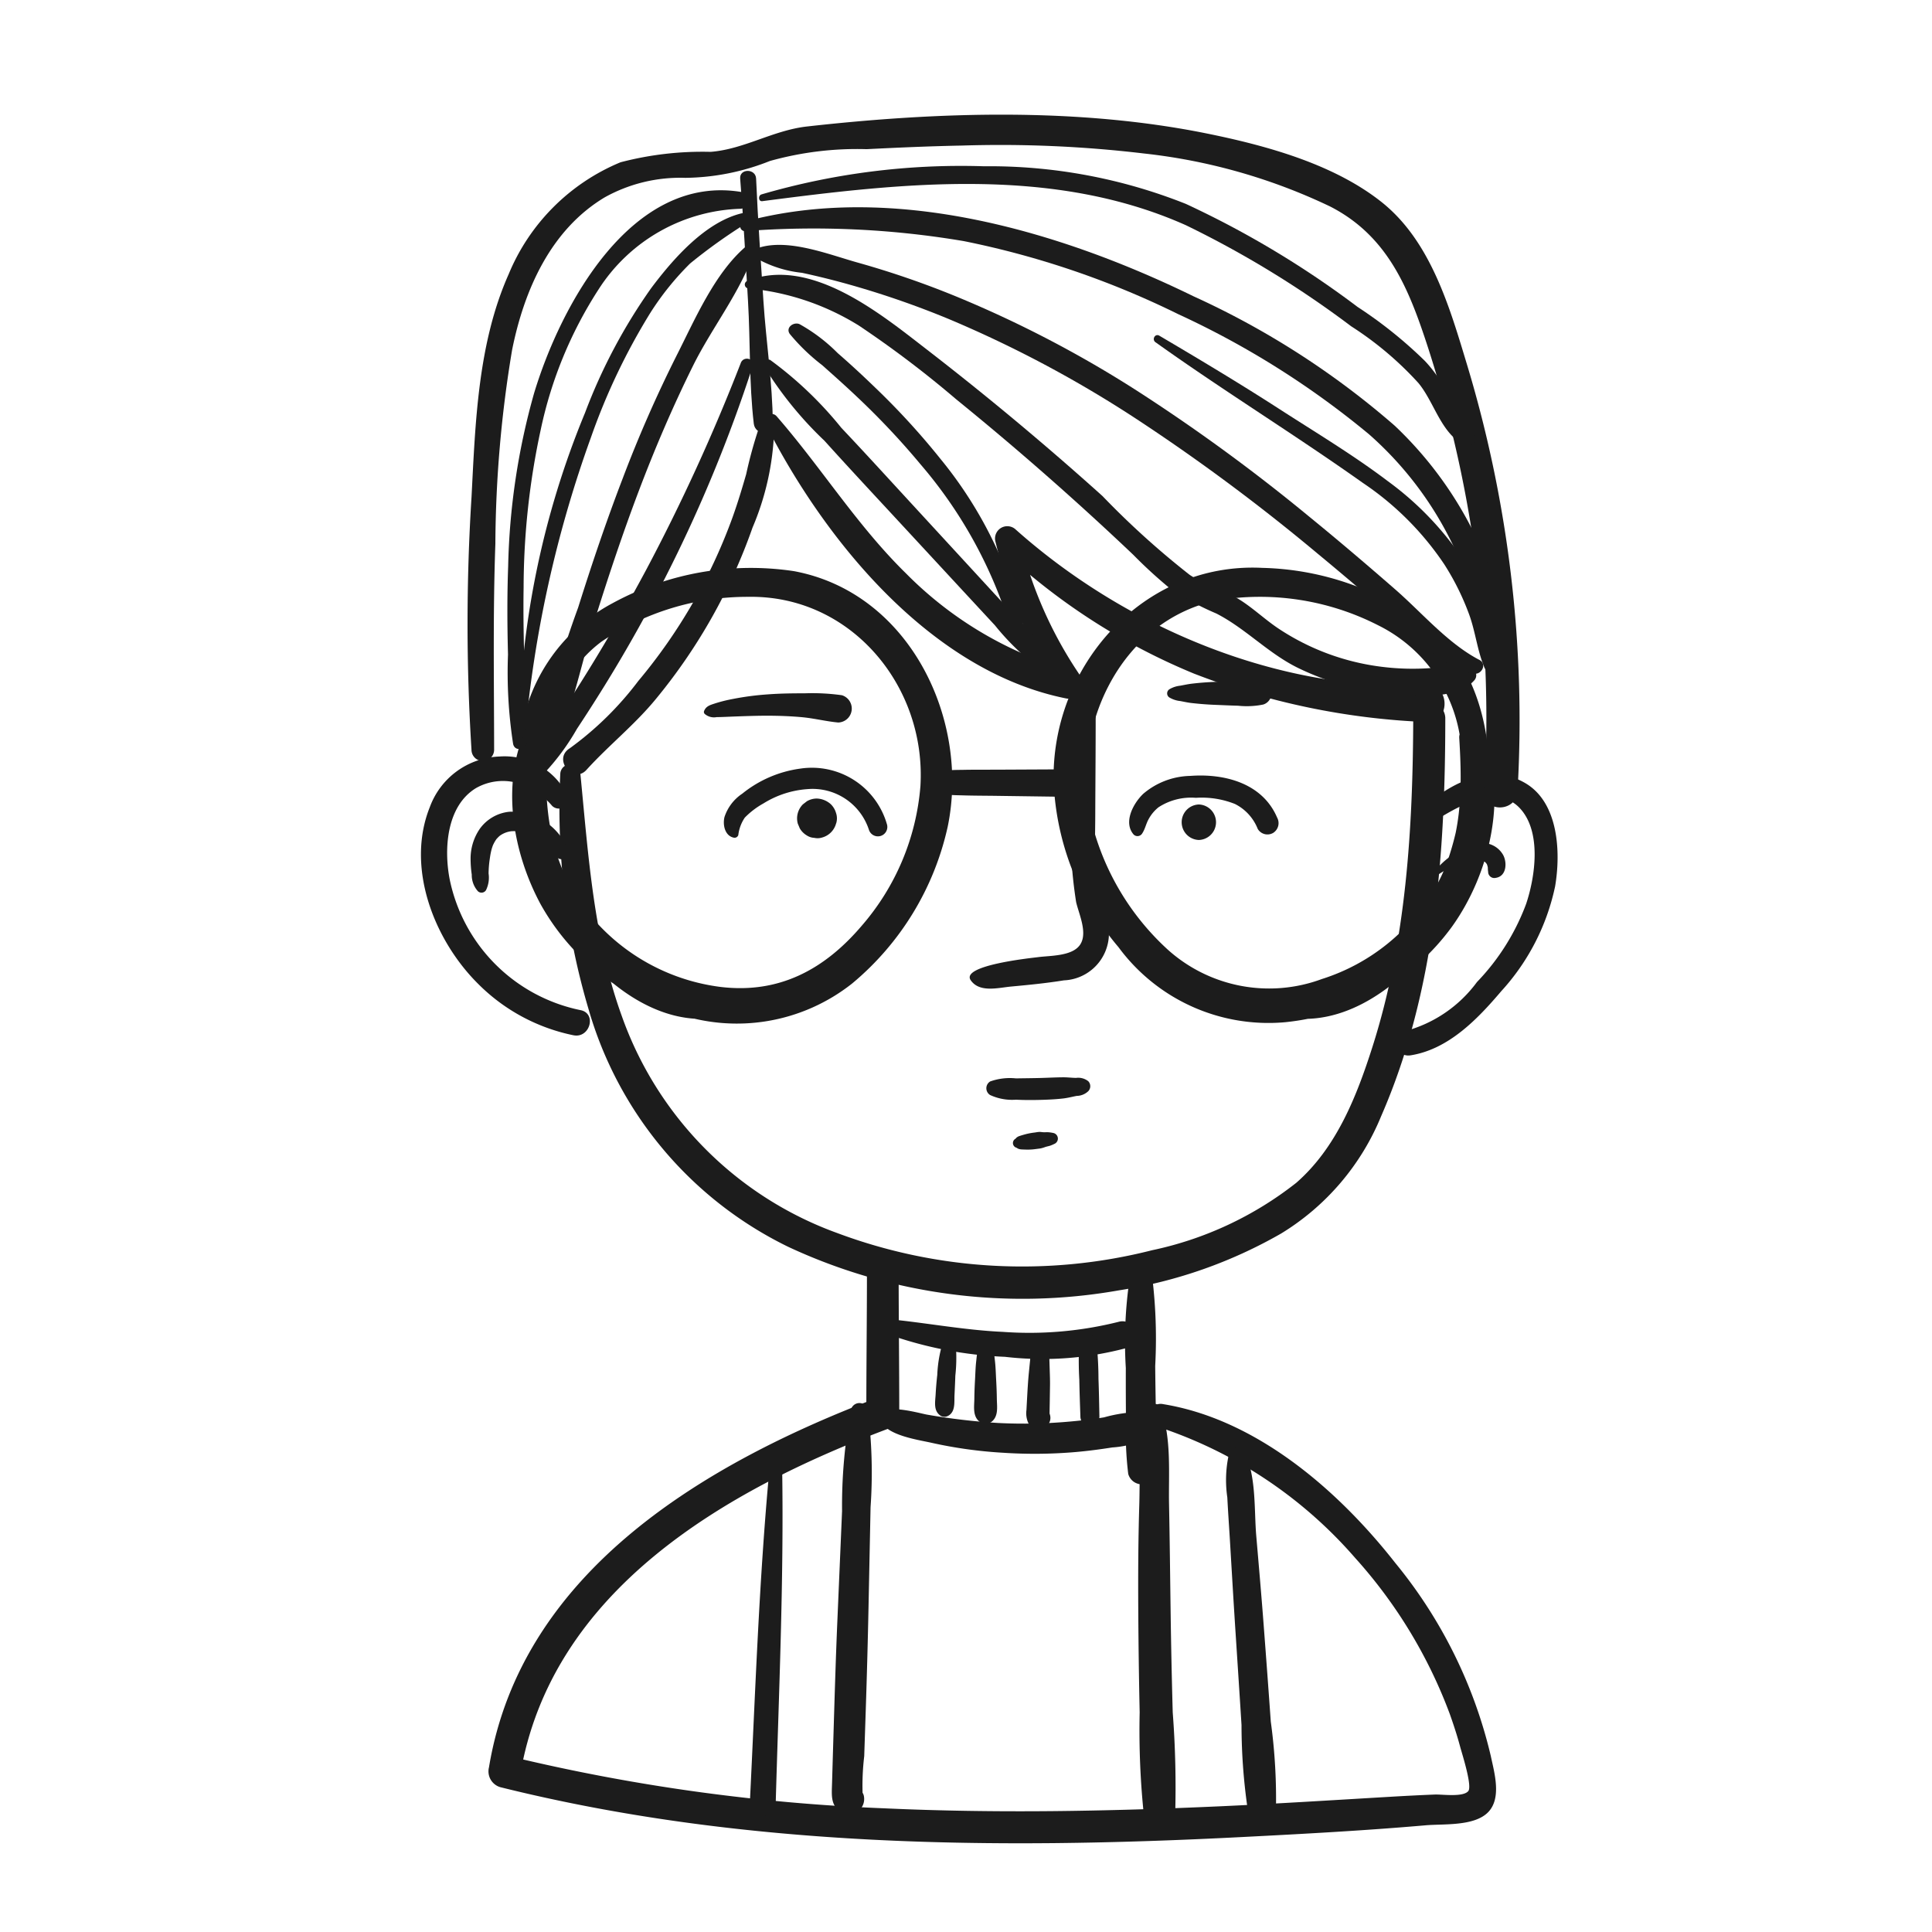 <svg id="레이어_1" data-name="레이어 1" xmlns="http://www.w3.org/2000/svg" viewBox="0 0 100 100"><defs><style>.cls-1{fill:#1c1c1c;}</style></defs><path class="cls-1" d="M29,40.055a36.529,36.529,0,0,0,1.455,12.15A19.743,19.743,0,0,0,40.806,64.539,28.685,28.685,0,0,0,57.935,66.785a24.313,24.313,0,0,0,8.382-2.942,12.789,12.789,0,0,0,5.17-6.068c2.827-6.472,3.321-13.643,3.321-20.619a.83.83,0,0,0-1.659,0c-.02,5.738-.361,11.553-2.119,17.054-.818,2.559-1.862,5.202-3.934,7.011a18.075,18.075,0,0,1-7.466,3.491A27.307,27.307,0,0,1,43.338,63.823,18.509,18.509,0,0,1,32.182,52.584c-1.453-4.015-1.73-8.312-2.141-12.528a.521.521,0,0,0-1.041,0Z"/><path class="cls-1" d="M29.405,41.236a3.631,3.631,0,0,0-3.552-2.079,3.991,3.991,0,0,0-3.604,2.614c-1.262,3.141.229,6.911,2.517,9.171a9.703,9.703,0,0,0,4.921,2.644c.849.166,1.212-1.136.359-1.302a8.694,8.694,0,0,1-6.765-6.744c-.314-1.58-.177-3.824,1.365-4.753A2.818,2.818,0,0,1,26.684,40.501a3.824,3.824,0,0,1,1.898,1.214.496.496,0,0,0,.823-.479Z"/><path class="cls-1" d="M74.468,42.36c1.134-.685,3.032-1.769,4.197-.529,1.138,1.212.8,3.547.326,4.959A11.71,11.71,0,0,1,76.447,50.831a6.783,6.783,0,0,1-3.778,2.555c-.813.124-.47,1.367.341,1.238,1.963-.31,3.464-1.871,4.694-3.32a11.573,11.573,0,0,0,2.788-5.425c.298-1.748.189-4.33-1.543-5.345-1.739-1.019-3.686-.095-5.061,1.074-.417.355.121,1.028.579.751Z"/><path class="cls-1" d="M50.245,50.738c.458.659,1.418.387,2.096.325.91-.084,1.825-.174,2.728-.32a2.432,2.432,0,0,0,2.25-3.047,24.401,24.401,0,0,1-.589-2.587c-.082-.949-.043-1.907-.04-2.858.008-2.094.03-4.188.019-6.282a.657.657,0,0,0-1.312,0c.001,1.856.027,3.712.049,5.568a24.419,24.419,0,0,0,.253,5.15c.146.634.61,1.597.21,2.205-.399.605-1.538.566-2.175.649-.35.045-4.028.422-3.489,1.197Z"/><path class="cls-1" d="M43.273,42.632l.01-.027.005-.013a.872.872,0,0,0-.001-.468l-.002-.007-.009-.026a1.045,1.045,0,0,0-.266-.458,1.142,1.142,0,0,0-.726-.301,1.022,1.022,0,0,0-.518.14l-.208.161a1.026,1.026,0,0,0-.264.999l.103.245a1.032,1.032,0,0,0,.368.368.764.764,0,0,0,.382.122.777.777,0,0,0,.409-.018,1.029,1.029,0,0,0,.717-.717Z"/><path class="cls-1" d="M62.052,43.477a.919.919,0,0,0,0-1.837.919.919,0,0,0,0,1.837Z"/><path class="cls-1" d="M51.252,56.68a2.718,2.718,0,0,0,1.336.24c.409.021.816.021,1.225.011.41-.01.817-.028,1.224-.075.237-.028.457-.087.69-.132a.889.889,0,0,0,.601-.244.373.373,0,0,0,0-.517.842.842,0,0,0-.634-.171c-.22-.004-.438-.032-.658-.031-.408.002-.816.026-1.224.036s-.817.013-1.225.02a3.034,3.034,0,0,0-1.336.159.412.412,0,0,0,0,.704Z"/><path class="cls-1" d="M52.605,59.405l.062.021q-.136-.082.004.017a.512.512,0,0,0,.211.051c.082.006.164.006.246.009a2.896,2.896,0,0,0,.457-.025c.089-.012.179-.023.268-.035a1.624,1.624,0,0,0,.257-.077c.078-.024.159-.039.238-.063a1.997,1.997,0,0,0,.265-.115.298.298,0,0,0-.071-.54,1.93,1.93,0,0,0-.289-.044c-.082-.003-.164.003-.246-0-.07-.003-.141-.018-.211-.016-.081.002-.165.021-.246.032a3.39,3.39,0,0,0-.527.103c-.078.023-.158.044-.235.071a.471.471,0,0,0-.187.102q-.11.131-0.0.018l-.054.036a.252.252,0,0,0,.059.454Z"/><path class="cls-1" d="M58.602,65.392a22.236,22.236,0,0,0-.33,5.415q-.004,1.374.009,2.749A17.503,17.503,0,0,0,58.397,76.29a.736.736,0,0,0,.815.532.755.755,0,0,0,.644-.729,20.55,20.55,0,0,0-.022-2.748q-.028-1.321-.041-2.643a26.336,26.336,0,0,0-.25-5.309.491.491,0,0,0-.94,0Z"/><path class="cls-1" d="M59.879,73.832a23.06,23.06,0,0,1,10.267,6.81,25.156,25.156,0,0,1,4.898,8.083c.198.557.381,1.119.534,1.69.092.344.637,2.03.42,2.291-.272.327-1.342.164-1.731.179-.791.032-1.582.073-2.372.12-2.933.172-5.864.359-8.799.491-5.777.259-11.569.368-17.349.101a99.09,99.09,0,0,1-19.413-2.703L26.918,91.92c1.593-9.616,10.656-14.801,19.002-17.95a.884.884,0,0,0,.625-.821c.002-2.443-.031-4.885-.031-7.328a.821.821,0,0,0-1.641,0c0,2.443-.033,4.885-.031,7.328l.625-.821c-8.855,3.357-18.467,8.94-20.158,19.149a.853.853,0,0,0,.583,1.026c12.549,3.126,25.553,3.24,38.396,2.582,3.17-.162,6.344-.333,9.506-.608.93-.081,2.538.062,3.248-.695.688-.734.303-2.033.123-2.885a24.628,24.628,0,0,0-4.942-9.995c-2.941-3.75-7.172-7.439-12.024-8.225a.601.601,0,0,0-.319,1.157Z"/><path class="cls-1" d="M29.419,44.019a3.143,3.143,0,0,0-3.052-2.003,2.145,2.145,0,0,0-1.541.895,2.728,2.728,0,0,0-.468,1.475,5.729,5.729,0,0,0,.06.884,1.255,1.255,0,0,0,.317.859.273.273,0,0,0,.42-.054,1.47,1.47,0,0,0,.134-.863,5.48,5.48,0,0,1,.056-.72c.016-.103.024-.167.033-.219.009-.054.019-.107.031-.161a2.282,2.282,0,0,1,.123-.406c-.032.075.032-.059.036-.066a1.916,1.916,0,0,1,.105-.175c.06-.089-.02.015.046-.058a1.595,1.595,0,0,1,.146-.145,1.271,1.271,0,0,1,.6-.237,1.665,1.665,0,0,1,.843.156,8.292,8.292,0,0,1,1.508,1.19.377.377,0,0,0,.437.056.361.361,0,0,0,.166-.408Z"/><path class="cls-1" d="M74.442,45.269a4.389,4.389,0,0,1,.905-.471,4.737,4.737,0,0,1,.942-.252,1.471,1.471,0,0,1,.25-.012c.012 0.0.126.011.088.005-.039-.006.072.018.083.021.039.011.078.025.116.039.052.02-.03-.019.033.016.09.05-.027-.041.008.001a.636.636,0,0,0,.066.067c-.07-.063-.01-.006.012.025.031.044.017.021-.001-.015a.957.957,0,0,1,.062.191c.008.033.002.101.004-.002-.001.028-.001.057 0.0.085a1.096,1.096,0,0,0,.017.157c.013.074-.001-.076-.001.01a.319.319,0,0,0,.398.303c.556-.082.593-.79.378-1.185a1.218,1.218,0,0,0-1.213-.607,2.958,2.958,0,0,0-1.312.536,5.059,5.059,0,0,0-.537.409,5.498,5.498,0,0,0-.462.468c-.099.108.032.306.165.213Z"/><path class="cls-1" d="M59.12,43.139c.152-.229.195-.492.329-.734a2.024,2.024,0,0,1,.516-.621,3.089,3.089,0,0,1,1.933-.489,4.648,4.648,0,0,1,2.024.319,2.449,2.449,0,0,1,1.178,1.29.585.585,0,0,0,.795.209.597.597,0,0,0,.209-.795c-.761-1.783-2.719-2.29-4.501-2.157a3.868,3.868,0,0,0-2.426.924c-.515.487-1.051,1.479-.499,2.111a.284.284,0,0,0,.442-.057Z"/><path class="cls-1" d="M38.215,43.218a2.026,2.026,0,0,1,.336-.898,4.186,4.186,0,0,1,.967-.736,4.954,4.954,0,0,1,2.27-.739A3.069,3.069,0,0,1,44.976,42.952a.488.488,0,0,0,.94-.259,4.041,4.041,0,0,0-4.498-2.909,6.069,6.069,0,0,0-2.998,1.296,2.318,2.318,0,0,0-.92,1.207c-.101.402.017.971.474,1.069a.202.202,0,0,0,.242-.138Z"/><path class="cls-1" d="M37.496,51.653c-5.586.319-9.196-6.126-9.356-11.012-.091-2.785.673-5.692,2.99-7.427a13.469,13.469,0,0,1,7.595-2.322c5.314-.096,9.228,4.621,8.916,9.796a12.557,12.557,0,0,1-3.033,7.223c-1.928,2.267-4.276,3.537-7.309,3.173a10.455,10.455,0,0,1-7.211-4.313c-1.837-2.616-1.948-5.508-1.758-8.577.037-.595-.923-.894-1.17-.317-1.213,2.828-.606,6.266.815,8.914a12.001,12.001,0,0,0,6.981,5.647,9.614,9.614,0,0,0,9.155-1.536A14.661,14.661,0,0,0,49.054,42.785c1.15-5.583-1.995-12.11-7.956-13.222A14.957,14.957,0,0,0,31.683,31.234a9.137,9.137,0,0,0-4.793,7.248A14.176,14.176,0,0,0,29.246,48.164c1.806,2.638,4.973,5.25,8.376,4.419a.476.476,0,0,0-.126-.93Z"/><path class="cls-1" d="M66.238,52.583c2.994.731,5.864-1.253,7.677-3.483a14.33,14.33,0,0,0,3.142-8.126c.187-3.048-.597-6.374-2.981-8.44a14.699,14.699,0,0,0-8.743-3.141c-6.167-.313-10.961,5.109-10.796,11.124a14.122,14.122,0,0,0,3.356,8.508,9.639,9.639,0,0,0,8.621,3.885A12.179,12.179,0,0,0,75.144,47.978c1.999-2.781,2.941-6.871,1.556-10.1-.247-.577-1.207-.278-1.17.317.167,2.701.156,5.248-1.202,7.686a10.377,10.377,0,0,1-5.91,4.794,7.846,7.846,0,0,1-7.965-1.514,13.31,13.31,0,0,1-3.963-6.662c-1.123-4.732,1.446-10.34,6.485-11.42a13.453,13.453,0,0,1,8.352,1.283,7.778,7.778,0,0,1,4.313,6.377c.648,5.363-2.947,13.276-9.276,12.915a.476.476,0,0,0-.126.93Z"/><path class="cls-1" d="M48.133,40.716c.409.47,1.141.435,1.721.453.592.018,1.186.016,1.779.025l3.694.051a.713.713,0,0,0,0-1.425q-1.847.009-3.694.018c-.593.003-1.186-.003-1.779.009-.579.011-1.31-.026-1.721.439a.314.314,0,0,0,0,.431Z"/><path class="cls-1" d="M36.471,36.948a.735.735,0,0,0,.622.17c.311-.002.62-.021.931-.032.58-.021,1.161-.042,1.742-.041.583.002,1.167.024,1.747.077.629.058,1.245.217,1.873.275a.722.722,0,0,0,.191-1.412,10.962,10.962,0,0,0-1.93-.099c-.628-.001-1.254.007-1.881.053a14.591,14.591,0,0,0-1.864.245,7.665,7.665,0,0,0-.905.229c-.232.078-.444.131-.547.374a.138.138,0,0,0,.021.159Z"/><path class="cls-1" d="M60.53,36.103a1.38,1.38,0,0,0,.564.184c.189.035.375.078.567.1.409.047.822.08,1.233.096.396.015.792.035,1.188.045a4.25,4.25,0,0,0,1.301-.061.605.605,0,0,0,0-1.157,4.118,4.118,0,0,0-1.256-.062c-.411.009-.822.03-1.233.046-.396.015-.794.045-1.188.091-.208.024-.407.068-.612.106a1.381,1.381,0,0,0-.564.184.253.253,0,0,0,0,.429Z"/><path class="cls-1" d="M45.556,73.354c.057.911,1.968,1.166,2.655,1.324a23.075,23.075,0,0,0,3.689.515,24.839,24.839,0,0,0,3.77-.035c.637-.056,1.273-.139,1.905-.239a4.951,4.951,0,0,0,1.827-.475.738.738,0,0,0-.369-1.363,7.529,7.529,0,0,0-1.887.281c-.57.094-1.143.161-1.719.213a26.418,26.418,0,0,1-3.771.078,33.033,33.033,0,0,1-3.674-.432c-.343-.057-2.477-.681-2.426.132Z"/><path class="cls-1" d="M48.923,69.124a6.584,6.584,0,0,0-.41,2.044c-.039.336-.066.671-.085,1.009-.022.393-.122.845.255,1.101a.396.396,0,0,0,.402,0c.375-.215.303-.695.32-1.065.016-.336.032-.672.043-1.009a8.443,8.443,0,0,0-.02-2.014.279.279,0,0,0-.505-.066Z"/><path class="cls-1" d="M50.751,69.439a2.943,2.943,0,0,0-.152.463c-.032.179-.05.366-.07.547-.037.322-.044.65-.062.974-.019.325-.031.648-.035.974-.005.39-.089.856.224,1.152a.517.517,0,0,0,.716,0c.313-.295.229-.762.224-1.152-.004-.326-.017-.649-.035-.974-.018-.324-.025-.651-.062-.974-.021-.182-.038-.367-.071-.547a2.943,2.943,0,0,0-.152-.463.275.275,0,0,0-.524,0Z"/><path class="cls-1" d="M53.456,69.671a2.309,2.309,0,0,0-.135.714c-.024.222-.045.445-.067.667-.043.432-.067.865-.091,1.299l-.034.632a1.225,1.225,0,0,0,.096.672.63.63,0,0,0,.925.184.574.574,0,0,0,.149-.725.459.459,0,0,0-.612-.161l-.021.009.236-.064.193.053.193.193-.011-.02.077.284c-0-.001-.007-.245-.044-.252.026.005.013.16.016-.032.002-.164.005-.328.008-.491l.014-.912c.005-.304-.009-.608-.018-.912-.005-.164-.01-.328-.016-.491a1.776,1.776,0,0,0-.054-.538.446.446,0,0,0-.366-.316.434.434,0,0,0-.439.21Z"/><path class="cls-1" d="M44.054,72.94a26.756,26.756,0,0,0-.469,5.273l-.246,5.749c-.079,1.85-.134,3.7-.19,5.551q-.042,1.388-.082,2.775c-.018.647-.093,1.186.523,1.552a.729.729,0,0,0,.989-.259.792.792,0,0,0,.126-.659.572.572,0,0,0-1.094,0l-.019.089.411-.411-.1.04.755.429A12.822,12.822,0,0,1,44.732,90.9l.079-2.379q.089-2.676.144-5.353l.105-5.154a25.615,25.615,0,0,0-.148-5.074.449.449,0,0,0-.859,0Z"/><path class="cls-1" d="M59.559,72.798c-.661,1.557-.54,3.436-.59,5.095-.054,1.788-.063,3.58-.053,5.369q.015,2.684.073,5.368a42.032,42.032,0,0,0,.246,5.582c.143.914,1.599.678,1.59-.215l-.004-.376c-.005-.536-.769-.954-1.152-.477l-.226.281,1.382.572a51.038,51.038,0,0,0-.125-5.366q-.075-2.684-.111-5.368c-.025-1.79-.043-3.58-.079-5.369-.033-1.621.146-3.489-.446-5.029-.074-.191-.402-.309-.505-.066Z"/><path class="cls-1" d="M39.82,76.106c-.535,5.736-.724,11.506-1.011,17.259-.043.86,1.316.864,1.341,0,.162-5.749.424-11.508.336-17.259a.333.333,0,0,0-.666,0Z"/><path class="cls-1" d="M63.618,75.22a6.15,6.15,0,0,0-.092,2.287c.036.725.088,1.45.132,2.175.098,1.632.192,3.264.299,4.895q.155,2.357.304,4.715a30.197,30.197,0,0,0,.376,4.724c.221.963,1.754.438,1.306-.551l-.094-.251a.572.572,0,0,0-1.094,0,2.173,2.173,0,0,1-.119.422l1.404.19a29.407,29.407,0,0,0-.264-4.715q-.174-2.448-.361-4.896c-.118-1.572-.256-3.143-.391-4.714-.117-1.359.013-3.158-.634-4.382a.427.427,0,0,0-.771.101Z"/><path class="cls-1" d="M39.266,22.194a22.724,22.724,0,0,0-.644,2.351c-.213.739-.435,1.475-.694,2.2a28.048,28.048,0,0,1-4.892,8.505,16.732,16.732,0,0,1-3.545,3.481c-.9.558.179,1.874.863,1.119,1.155-1.274,2.502-2.337,3.602-3.68a29.009,29.009,0,0,0,4.995-8.862A13.976,13.976,0,0,0,40.067,22.302a.41.41,0,0,0-.801-.108Z"/><path class="cls-1" d="M39.64,21.978c3.068,6.03,8.552,12.765,15.536,14.172.559.113,1.209-.504.816-1.062a21.327,21.327,0,0,1-3.256-7.401l-1.053.613a32.795,32.795,0,0,0,10.103,6.56A37.292,37.292,0,0,0,73.851,37.373c1.22.075,1.23-1.958,0-1.903-7.688.34-15.596-3.001-21.277-8.06a.635.635,0,0,0-1.053.613,27.607,27.607,0,0,0,3.223,7.796L55.56,34.757A19.412,19.412,0,0,1,46.88,29.665c-2.522-2.472-4.373-5.47-6.681-8.118-.277-.318-.735.087-.56.432Z"/><path class="cls-1" d="M25.576,38.806c-.004-3.553-.064-7.103.064-10.656a62.512,62.512,0,0,1,.867-10.042c.62-3.082,1.985-6.207,4.787-7.89A8.032,8.032,0,0,1,35.469,9.205a12.137,12.137,0,0,0,4.38-.872,16.741,16.741,0,0,1,5.005-.612c1.649-.083,3.299-.155,4.949-.187a62.952,62.952,0,0,1,9.395.409A29.826,29.826,0,0,1,68.844,10.686c3.009,1.539,4.089,4.283,5.081,7.339a62.511,62.511,0,0,1,2.896,22.937c-.064,1.109,1.661,1.105,1.725,0A63.62,63.62,0,0,0,75.949,18.928c-.907-3-1.887-6.45-4.452-8.48-2.488-1.969-5.98-2.919-9.03-3.538-6.689-1.356-13.941-1.121-20.697-.363-1.753.197-3.25,1.176-4.987,1.313a16.727,16.727,0,0,0-4.664.539,10.682,10.682,0,0,0-5.79,5.792c-1.597,3.587-1.723,7.679-1.923,11.538a104.467,104.467,0,0,0-.002,13.076.586.586,0,0,0,1.172,0Z"/><path class="cls-1" d="M40.001,21.929c-.014-2.111-.349-4.235-.486-6.343-.137-2.112-.289-4.228-.379-6.343-.023-.533-.868-.526-.825,0,.172,2.11.282,4.23.406,6.343.124,2.105.053,4.25.299,6.343.072.612.989.651.984,0Z"/><path class="cls-1" d="M45.743,68.982a20.564,20.564,0,0,0,6.276,1.247,16.846,16.846,0,0,0,6.277-.452A.708.708,0,0,0,57.92,68.412a18.973,18.973,0,0,1-6.016.525c-2.04-.092-4.041-.486-6.063-.673-.448-.041-.442.575-.097.718Z"/><path class="cls-1" d="M55.861,69.512a17.256,17.256,0,0,0,.004,1.903c.01.635.035,1.269.056,1.903a.492.492,0,1,0,.984,0c-.013-.647-.023-1.294-.048-1.941a17.997,17.997,0,0,0-.113-1.986.445.445,0,0,0-.494-.322.457.457,0,0,0-.39.442Z"/><path class="cls-1" d="M38.447,9.95C32.679,8.928,28.996,15.859,27.639,20.37a35.634,35.634,0,0,0-1.337,8.953c-.056,1.517-.048,3.036-.008,4.554a24.258,24.258,0,0,0,.265,4.631c.098.429.664.279.709-.096a26.018,26.018,0,0,0-.117-3.884c-.047-1.374-.071-2.748-.049-4.123a38.954,38.954,0,0,1,.89-8.182,21.53,21.53,0,0,1,2.985-7.237A9.057,9.057,0,0,1,38.331,10.806c.46-.028.628-.766.116-.856Z"/><path class="cls-1" d="M27.179,38.045a61.251,61.251,0,0,1,3.41-15.409,33.046,33.046,0,0,1,3.056-6.417,14.527,14.527,0,0,1,2.076-2.582A28.163,28.163,0,0,1,38.676,11.529a.278.278,0,0,0-.213-.505c-1.93.424-3.639,2.395-4.766,3.901a28.596,28.596,0,0,0-3.414,6.437,45.125,45.125,0,0,0-3.431,16.683c-.001.215.308.206.328,0Z"/><path class="cls-1" d="M38.577,12.784c-1.602,1.384-2.614,3.766-3.558,5.623a67.026,67.026,0,0,0-2.788,6.356c-.845,2.201-1.599,4.435-2.306,6.683a53.659,53.659,0,0,0-2.038,7.004.455.455,0,0,0,.877.242c.903-2.144,1.374-4.543,2.071-6.765.683-2.179,1.408-4.346,2.216-6.483.84-2.221,1.775-4.406,2.831-6.534.963-1.941,2.457-3.818,3.15-5.863.094-.276-.265-.428-.454-.265Z"/><path class="cls-1" d="M38.345,18.783a99.928,99.928,0,0,1-4.9,10.713q-1.313,2.457-2.769,4.838-.775,1.269-1.593,2.511a18.015,18.015,0,0,0-1.616,2.491.499.499,0,0,0,.78.602,12.04,12.04,0,0,0,1.613-2.209q.821-1.24,1.598-2.507,1.604-2.617,2.99-5.355a75.434,75.434,0,0,0,4.511-10.915c.128-.397-.469-.544-.615-.169Z"/><path class="cls-1" d="M39.549,18.965a19.115,19.115,0,0,0,3.126,3.849c1.187,1.317,2.396,2.614,3.601,3.915q1.756,1.897,3.513,3.795.853.921,1.707,1.842A13.09,13.09,0,0,0,53.343,34.239c.402.285.886-.264.654-.654a12.413,12.413,0,0,0-1.632-1.88q-.85-.925-1.7-1.849-1.801-1.957-3.602-3.914c-1.167-1.268-2.328-2.542-3.513-3.795a19.541,19.541,0,0,0-3.675-3.509.241.241,0,0,0-.327.327Z"/><path class="cls-1" d="M52.983,32.43a21.566,21.566,0,0,0-4.317-8.693,38.022,38.022,0,0,0-3.371-3.679c-.63-.609-1.274-1.207-1.937-1.782a8.822,8.822,0,0,0-1.971-1.497c-.299-.136-.744.171-.507.507a10.257,10.257,0,0,0,1.676,1.615c.593.528,1.186,1.055,1.762,1.601A39.722,39.722,0,0,1,47.658,24.047a23.419,23.419,0,0,1,4.674,8.562.338.338,0,0,0,.651-.179Z"/><path class="cls-1" d="M38.747,14.931A13.089,13.089,0,0,1,44.452,16.85a54.096,54.096,0,0,1,5.055,3.83q4.729,3.839,9.152,8.037a24.394,24.394,0,0,0,1.936,1.77A14.558,14.558,0,0,0,62.955,31.754c1.53.781,2.704,2.083,4.274,2.839a13.804,13.804,0,0,0,4.484,1.287c1.266.139,3.645.402,4.586-.655a.393.393,0,0,0-.079-.611,4.205,4.205,0,0,0-2.144-.036,12.846,12.846,0,0,1-2.666-.079,12.393,12.393,0,0,1-5.254-1.977c-.646-.434-1.216-.97-1.864-1.4-.853-.567-1.869-.804-2.719-1.371a43.344,43.344,0,0,1-4.509-4.076q-4.408-3.965-9.104-7.593c-2.384-1.842-6.009-4.83-9.268-3.547a.203.203,0,0,0,.054.396Z"/><path class="cls-1" d="M76.574,34.157c-1.625-.844-2.974-2.442-4.347-3.64-1.46-1.273-2.935-2.53-4.436-3.754a94.238,94.238,0,0,0-8.931-6.532,59.119,59.119,0,0,0-9.416-4.905,46.513,46.513,0,0,0-5.034-1.73c-1.486-.415-3.489-1.221-5.022-.806a.365.365,0,0,0-.086.66,6.049,6.049,0,0,0,2.205.67c.867.186,1.728.403,2.581.645a46.219,46.219,0,0,1,5.028,1.751A60.598,60.598,0,0,1,59.011,21.811a101.541,101.541,0,0,1,9.182,6.839c1.435,1.185,2.848,2.395,4.25,3.618,1.146.999,2.284,2.291,3.831,2.599.409.081.714-.496.3-.711Z"/><path class="cls-1" d="M38.551,11.964a46.556,46.556,0,0,1,11.341.517A45.308,45.308,0,0,1,60.985,16.261a44.761,44.761,0,0,1,9.879,6.221,18.033,18.033,0,0,1,5.625,9.357.647.647,0,0,0,1.248-.344,19.616,19.616,0,0,0-5.545-9.459,42.848,42.848,0,0,0-10.414-6.699c-6.928-3.384-15.607-5.946-23.291-3.851a.245.245,0,0,0,.065.479Z"/><path class="cls-1" d="M39.46,10.412c7.257-.947,15.029-1.834,21.926,1.247a51.822,51.822,0,0,1,8.552,5.23,17.329,17.329,0,0,1,3.478,2.935c.832,1.002,1.169,2.616,2.396,3.218a.377.377,0,0,0,.454-.589c-.941-1.215-1.444-2.646-2.521-3.778A22.65,22.65,0,0,0,70.271,15.889a48.952,48.952,0,0,0-8.89-5.335,27.479,27.479,0,0,0-10.457-1.948A36.834,36.834,0,0,0,39.413,10.063c-.181.057-.161.377.047.35Z"/><path class="cls-1" d="M59.81,17.715c3.52,2.514,7.207,4.78,10.733,7.281a15.389,15.389,0,0,1,4.214,4.216A13.259,13.259,0,0,1,76.053,31.832c.313.869.413,1.826.761,2.672a.471.471,0,0,0,.921-.125c.104-1.708-.97-3.771-1.848-5.183a16.092,16.092,0,0,0-4.042-4.283c-1.799-1.364-3.753-2.532-5.648-3.756-2.035-1.314-4.104-2.551-6.189-3.781-.222-.131-.401.195-.199.34Z"/></svg>